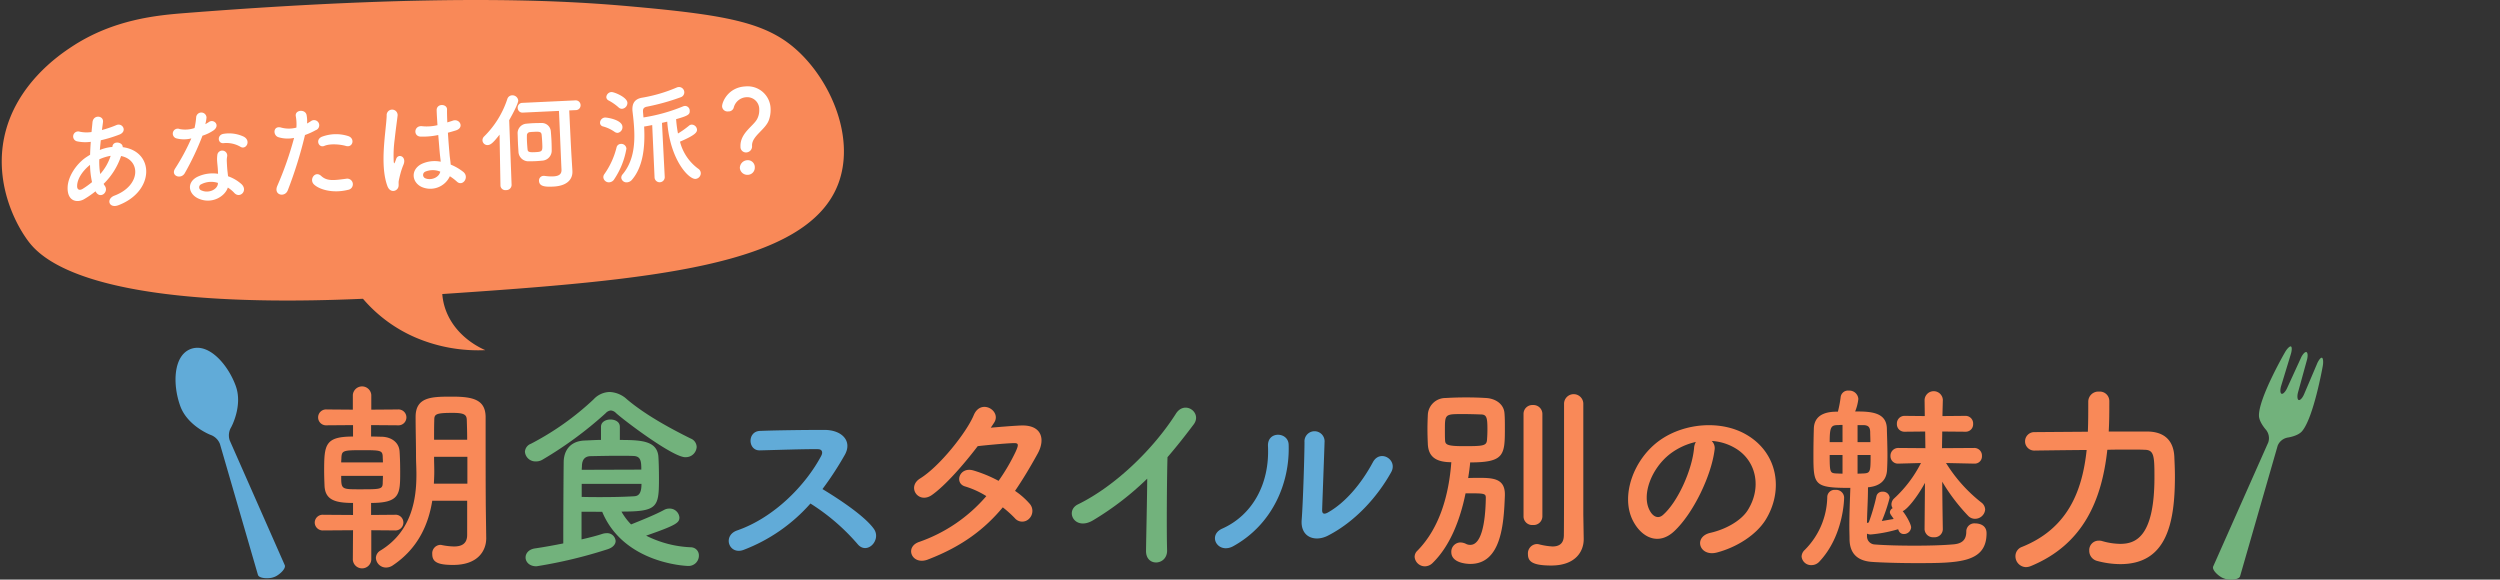 <svg xmlns="http://www.w3.org/2000/svg" xmlns:xlink="http://www.w3.org/1999/xlink" width="716" height="166" viewBox="0 0 716 166">
  <rect x="0" y="0" width="716" height="166" fill="#333333" stroke="none"/>
  <defs>
    <clipPath id="clip-path">
      <rect id="Rectangle_6174" data-name="Rectangle 6174" width="716" height="166" transform="translate(-0.5)" fill="none"/>
    </clipPath>
  </defs>
  <g id="type_title" transform="translate(0.5 0)">
    <g id="Group_6171" data-name="Group 6171" transform="translate(0 0)" clip-path="url(#clip-path)">
      <path id="Path_27493" data-name="Path 27493" d="M228.506,15.082C219.738,6.657,208.779,4.432,181.39,1.945c-16.525-1.5-51.784-4.256-128.915,1.8C44.637,4.36,31.962,5.5,20.024,13.4,16.8,15.529,3.8,24.128.675,39.492c-2.525,12.41,2.544,23.56,6.7,29.277,3.443,4.737,16.847,20.287,96.081,16.8a41.271,41.271,0,0,0,15.333,11.213,45.639,45.639,0,0,0,19.694,3.5c-1.755-.773-7.678-3.626-10.707-10.013a17.09,17.09,0,0,1-1.606-6.057c59.781-4.028,104.2-7.978,113.316-31.339,4.942-12.67-1.441-28.627-10.978-37.789" transform="translate(0 0)" fill="#f98958"/>
      <path id="Path_27494" data-name="Path 27494" d="M20.682,43.858A26.246,26.246,0,0,1,17.4,46.125c-1.877,1.082-4.844.724-4.7-3.447.108-3.051,2.428-6.547,5.165-8.477q.588-.4,1.269-.805c.037-1.183.1-2.428.2-3.707a11.6,11.6,0,0,1-3.889-.128,1.437,1.437,0,1,1,.74-2.77,9.335,9.335,0,0,0,3.361.092c.08-.906.192-1.843.272-2.78.233-2.311,3.265-1.955,3.01-.079-.089.782-.207,1.563-.3,2.282A30.709,30.709,0,0,0,26.657,24.9c1.768-.765,3.256,1.805.844,2.727a38.882,38.882,0,0,1-5.3,1.617c-.108,1-.192,1.9-.273,2.779a12.44,12.44,0,0,1,3.221-.835l.371-.018,0-.061c.132-1.84,3.013-1.385,2.96.108,9.131,1.218,9.2,12.649-1.208,16.618-2.746,1.062-3.657-1.785-1.153-2.741,7.6-2.875,7.568-10.205,1.889-11.337a20.017,20.017,0,0,1-5,7.973,3.829,3.829,0,0,0,.37.6c1.169,1.747-1.311,3.853-2.593,1.707Zm-1.568-7.571c-2.364,1.914-3.657,4.178-3.694,6.015-.036,1.245.808,1.33,1.593.857a24.723,24.723,0,0,0,2.676-1.927,24.64,24.64,0,0,1-.575-4.945m5.814-2.574a13.165,13.165,0,0,0-3.155.988,20.864,20.864,0,0,0,.262,4.213,14.554,14.554,0,0,0,2.987-5.205Z" transform="translate(6.169 10.929)" fill="#fff"/>
      <path id="Path_27495" data-name="Path 27495" d="M34.175,29.135a1.421,1.421,0,1,1,.776-2.709,8.257,8.257,0,0,0,4.242-.293,20.059,20.059,0,0,0,.474-3.159,1.486,1.486,0,0,1,2.957.14,10.465,10.465,0,0,1-.343,1.912,10.045,10.045,0,0,0,.967-.574c1.348-1.059,3.391.773,1.474,2.291a11.878,11.878,0,0,1-3.251,1.582,78.195,78.195,0,0,1-5.058,10.71c-1.059,1.914-4.092.844-2.822-1.235a60.7,60.7,0,0,0,4.685-8.7,8.477,8.477,0,0,1-4.1.037M40.33,46.341c-2.951-1.322-3.45-4.655-.324-6.232a10.157,10.157,0,0,1,5.924-.869c-.015-.34-.031-.682-.051-1.085-.036-.774-.134-1.547-.2-2.321a9.2,9.2,0,0,1,.056-2.085,1.425,1.425,0,0,1,2.816.426,6.238,6.238,0,0,0-.117,1.467c.034.713.071,1.487.144,2.386.058.587.15,1.235.214,1.915a11.276,11.276,0,0,1,3.9,2.3c1.862,1.871-.547,4.19-2.119,2.461a9.047,9.047,0,0,0-1.843-1.528c-.783,2.522-4.557,4.875-8.4,3.16m.8-4.11a.943.943,0,0,0,.116,1.8c1.9.843,4.373-.175,4.636-1.865.027-.1-.01-.217.016-.312a6.236,6.236,0,0,0-4.768.379m6.377-11.765c-1.7.174-1.948-2.394.03-2.675a9.832,9.832,0,0,1,5.756.817c2.168,1.174.676,3.822-.889,2.932a7.978,7.978,0,0,0-4.9-1.074" transform="translate(16.021 10.537)" fill="#fff"/>
      <path id="Path_27496" data-name="Path 27496" d="M56.368,44.145c-.835,2.122-4.162,1.377-2.982-1.319a96.537,96.537,0,0,0,4.794-13.71,9.087,9.087,0,0,1-4.55-.221c-1.614-.609-1.435-3.446.929-2.716a8.311,8.311,0,0,0,4.288-.016,13.494,13.494,0,0,0-.189-3.346c-.208-1.762,2.7-1.993,3.094-.3a9.45,9.45,0,0,1,.149,2.478c.423-.236.785-.471,1.147-.706A1.481,1.481,0,1,1,64.381,26.9a20.021,20.021,0,0,1-3.074,1.388,122.264,122.264,0,0,1-4.939,15.862M63.836,42.4c-1.4-1.425.4-3.966,2.094-2.4,1.658,1.538,3.541,1.294,7.153.813a1.612,1.612,0,1,1,.553,3.175c-4.452,1.11-8.364-.134-9.8-1.59M66.83,31.411c-1.584.664-2.664-1.832-.651-2.642a11.514,11.514,0,0,1,7.447-.195c2.113.646,1.4,3.413-.581,2.854-1.762-.508-4.6-.716-6.215-.018" transform="translate(25.545 10.38)" fill="#fff"/>
      <path id="Path_27497" data-name="Path 27497" d="M74.692,43.438c-1.14-3.085-1.233-7.089-1.007-10.859s.744-7.275.805-9.3a1.572,1.572,0,1,1,3.135-.086c-.153,1.406-.553,4.128-.832,6.782a34.489,34.489,0,0,0-.284,6.508c.088.556.123.646.4.012.085-.19.276-.758.331-.917.642-1.522,3.048-.578,2.04,1.8a19.173,19.173,0,0,0-.845,2.495c-.212.788-.364,1.477-.467,1.979-.205.881.236,1.73-.5,2.51-.771.783-2.172.725-2.777-.926m9.673.2c-2.77-1.422-3-4.954.158-6.532a8.813,8.813,0,0,1,5.441-.629c-.024-.5-.108-.96-.166-1.547-.153-1.266-.327-3.651-.535-6.1a21.27,21.27,0,0,1-5.074.456c-2.147-.085-1.926-3.265.48-2.975a13.028,13.028,0,0,0,4.369-.3c-.114-1.736-.218-3.315-.233-4.278-.033-2.019,3.019-1.883,2.973-.2-.019.871.009,2.174.08,3.694.522-.18,1.073-.33,1.562-.508,1.988-.715,3.453,2.045.817,2.82-.736.221-1.471.441-2.208.632.144,2.416.351,4.831.484,6.348.068.773.241,1.791.318,2.782a14.792,14.792,0,0,1,3.609,2.1c1.844,1.53-.23,4.331-1.857,2.761a14.308,14.308,0,0,0-2-1.522,6.162,6.162,0,0,1-8.217,3m5.45-4.327a5.6,5.6,0,0,0-4.285.016,1.035,1.035,0,0,0-.1,1.838c1.528.767,4.009,0,4.416-1.856Z" transform="translate(35.755 9.839)" fill="#fff"/>
      <path id="Path_27498" data-name="Path 27498" d="M97.551,29.634c-1.7,2.193-2.5,2.945-3.37,2.987a1.422,1.422,0,0,1-1.522-1.327,1.517,1.517,0,0,1,.473-1.141,26.706,26.706,0,0,0,6.643-10.722,1.494,1.494,0,0,1,1.349-1.058,1.674,1.674,0,0,1,1.777,1.471c.039.837-1.7,4.088-2.593,5.652L101,44.046a1.509,1.509,0,0,1-1.58,1.473,1.4,1.4,0,0,1-1.612-1.26l0-.062Zm5.27,2.394c-.046-.993-.062-1.987-.1-2.761a2.72,2.72,0,0,1,2.386-2.755c.62-.059,1.3-.122,1.952-.153.835-.039,1.675-.048,2.421-.052a2.585,2.585,0,0,1,2.75,2.327c.067.743.146,1.764.192,2.756.048,1.022.062,1.985.065,2.7a2.876,2.876,0,0,1-2.532,2.978c-.649.062-1.361.128-2.106.162s-1.458.039-2.143.039a2.844,2.844,0,0,1-2.737-2.7c-.033-.651-.105-1.58-.152-2.541m15.6,8,0,.061c.1,2.077-1.2,4.22-5.479,4.422-2.169.1-4.006.033-4.083-1.611a1.326,1.326,0,0,1,1.3-1.461,1.377,1.377,0,0,1,.342.015,12.622,12.622,0,0,0,2.461.134c1.7-.08,2.391-.7,2.331-1.942-.144-3.07-.505-12.1-.727-16.808l-10.326.486a1.359,1.359,0,0,1-1.492-1.328,1.341,1.341,0,0,1,1.36-1.462l15.1-.71a1.394,1.394,0,0,1,1.554,1.325,1.376,1.376,0,0,1-1.423,1.465l-1.828.086c.174,3.721.513,10.883.642,12.959Zm-8.646-8.109c-.039-.838-.114-1.765-.168-2.26-.105-.9-.728-.9-2.183-.831-.435.021-.838.04-1.147.086a.912.912,0,0,0-.886.973c-.016.343-.015,1.027.018,1.74.042.868.116,1.8.169,2.26.062.649.446.848,1.964.777,2.357-.111,2.352-.2,2.232-2.746" transform="translate(45.022 8.926)" fill="#fff"/>
      <path id="Path_27499" data-name="Path 27499" d="M119.479,29.606a10.39,10.39,0,0,0-3.334-1.553,1.058,1.058,0,0,1-.826-.985,1.532,1.532,0,0,1,1.419-1.559c.527-.025,4.906.608,5,2.655a1.635,1.635,0,0,1-1.379,1.741,1.549,1.549,0,0,1-.884-.3m-1.526,14.459a1.58,1.58,0,0,1-1.682-1.412,1.445,1.445,0,0,1,.3-.947,22.578,22.578,0,0,0,3.492-7.685,1.3,1.3,0,0,1,1.227-.958,1.463,1.463,0,0,1,1.588,1.355,22.425,22.425,0,0,1-3.474,8.74,1.8,1.8,0,0,1-1.449.906m2.657-21.473a14.16,14.16,0,0,0-2.86-1.979,1.145,1.145,0,0,1-.633-.933,1.558,1.558,0,0,1,1.483-1.468c.684-.033,4.481,1.437,4.56,3.08a1.691,1.691,0,0,1-1.505,1.718,1.357,1.357,0,0,1-1.045-.418m9.654,5.077c-.832.163-1.632.325-2.311.419l.016.342c.248,5.27-.226,11.042-3.465,14.86a2.052,2.052,0,0,1-1.455.783,1.5,1.5,0,0,1-1.646-1.29,1.474,1.474,0,0,1,.389-1.012c3.028-3.623,3.528-8.245,3.315-12.74-.079-1.706-.254-3.407-.453-5.015-.009-.186-.049-.37-.056-.556-.1-2.015.651-3.294,2.872-3.646a43.363,43.363,0,0,0,9.777-2.884,1.74,1.74,0,0,1,.646-.155,1.525,1.525,0,0,1,1.562,1.481,1.482,1.482,0,0,1-1.022,1.446,64.216,64.216,0,0,1-9.6,2.688c-.988.171-1.245.618-1.21,1.363,0,.092.007.186.012.279.053.464.076.96.129,1.455a49.72,49.72,0,0,0,11.349-3.175,1.751,1.751,0,0,1,.554-.12,1.353,1.353,0,0,1,1.337,1.367c.051,1.053-.337,1.415-3.895,2.421a34.556,34.556,0,0,0,.535,4.107,25.526,25.526,0,0,0,3.187-2.263,1.2,1.2,0,0,1,.733-.282,1.55,1.55,0,0,1,1.528,1.419c.033.713-.363,1.539-4.872,3.461a13.8,13.8,0,0,0,5.213,7.742,1.561,1.561,0,0,1,.741,1.239,1.643,1.643,0,0,1-1.536,1.688c-1.923.091-7.278-5.437-8.073-16.4-.492.116-1.015.235-1.505.351l.792,15.529a1.46,1.46,0,0,1-2.915.138Z" transform="translate(56.032 8.151)" fill="#fff"/>
      <path id="Path_27500" data-name="Path 27500" d="M144.111,33.939c-.186-3.938,3.792-5.927,4.811-8.025a5.3,5.3,0,0,0,.562-2.575,3.45,3.45,0,0,0-3.71-3.585,3.952,3.952,0,0,0-3.615,3.059,1.523,1.523,0,0,1-1.538,1.006,1.543,1.543,0,0,1-1.776-1.409c-.053-1.147,1.636-5.514,6.752-5.755a6.574,6.574,0,0,1,7.141,6.47,8.686,8.686,0,0,1-.474,3.129c-.987,2.843-4.973,4.615-4.84,7.435a1.73,1.73,0,0,1-1.652,1.881,1.566,1.566,0,0,1-1.661-1.632m2.056,8.045a2.149,2.149,0,0,1-2.236-1.945A2.242,2.242,0,0,1,145.97,37.8a2,2,0,0,1,2.241,2.04,2.064,2.064,0,0,1-2.043,2.146" transform="translate(67.464 8.088)" fill="#fff"/>
      <path id="Path_27501" data-name="Path 27501" d="M76.527,115.669v8.446a2.649,2.649,0,0,1-5.287,0l.058-8.446-8.5.058a2.3,2.3,0,0,1-2.471-2.241,2.27,2.27,0,0,1,2.471-2.241l8.5.058v-3.447c-5.23,0-7.929-.92-8.159-4.826-.056-1.322-.114-2.872-.114-4.424,0-7.47.287-9.768,8.273-9.768V85.563l-7.526.058a2.278,2.278,0,1,1,0-4.539l7.468.058V76.945a2.65,2.65,0,0,1,5.287,0v4.195l7.583-.058a2.278,2.278,0,1,1,0,4.539l-7.642-.058v3.275c1.379,0,2.529.058,3.16.058,2.758.114,4.826,1.666,5,4.195.114,1.666.172,3.791.172,5.8,0,6.377,0,8.964-8.331,8.964V111.3l6.78-.058a2.238,2.238,0,0,1,2.471,2.241,2.269,2.269,0,0,1-2.471,2.241Zm3.331-19.419c0-.632-.058-1.263-.058-1.782-.114-1.666-.746-1.724-5.86-1.724-5.516,0-5.86.116-5.975,2.184,0,.4-.058.862-.058,1.321ZM67.907,100.1c0,3.85.058,3.85,5.285,3.85,5.862,0,6.551,0,6.608-1.724,0-.632.058-1.321.058-2.126Zm36.081,7.125h-10c-1.034,6.435-3.848,13.559-11.376,18.557a3.419,3.419,0,0,1-1.838.575,2.913,2.913,0,0,1-2.93-2.758,2.539,2.539,0,0,1,1.322-2.126c9.134-5.572,10.284-15.11,10.284-21.716,0-2.01-.114-3.792-.114-5.057,0-4.079-.116-7.412-.116-11.49,0-5.8,4.71-5.8,10.514-5.8,5.918,0,9.48.862,9.538,5.8v6.205c0,17.754.058,19.592.058,20.339l.114,8.1v.116c0,3.389-2.184,7.64-9.48,7.64-4.367,0-5.976-.8-5.976-3.1a2.417,2.417,0,0,1,2.241-2.643,1.626,1.626,0,0,1,.519.056,19.208,19.208,0,0,0,3.446.4c2.184,0,3.792-.747,3.792-3.331Zm.058-12.581H94.508v.345c0,1.149.058,2.47.058,3.9,0,1.092-.058,2.242-.114,3.449h9.594Zm-.058-4.884c0-2.068-.056-4.022-.114-5.746-.056-1.493-.862-1.952-4.079-1.952-4.654,0-5.229.345-5.229,1.952-.058,1.782-.058,3.734-.058,5.746Z" transform="translate(29.311 36.187)" fill="#f98958"/>
      <path id="Path_27502" data-name="Path 27502" d="M146.749,94.229c-3.5,0-17.061-10.168-19.822-12.639a2.316,2.316,0,0,0-1.492-.747,2.288,2.288,0,0,0-1.495.805A109.547,109.547,0,0,1,105.9,94.918a3.51,3.51,0,0,1-1.9.517,3.014,3.014,0,0,1-3.159-2.758,2.593,2.593,0,0,1,1.725-2.3,79.993,79.993,0,0,0,17.923-12.7,6.469,6.469,0,0,1,4.6-2.126,7.758,7.758,0,0,1,5,2.126c5.114,4.309,11.951,8.1,18.214,11.2a2.674,2.674,0,0,1,1.724,2.412,3.106,3.106,0,0,1-3.276,2.93m-29.7,15.629v7.927c2.242-.517,4.309-1.034,6.034-1.608a3.857,3.857,0,0,1,1.091-.172,2.428,2.428,0,0,1,2.642,2.241c0,.862-.689,1.838-2.3,2.355a135.451,135.451,0,0,1-20.394,4.884c-2.012,0-3.1-1.265-3.1-2.529,0-1.149.859-2.3,2.642-2.585,2.756-.4,5.514-.918,8.156-1.435,0-7.929.059-17.926.116-23.326.058-3.391,1.954-5.976,5.975-6.149,1.667-.058,3.217-.172,4.712-.172V85.5c0-1.379,1.379-2.068,2.7-2.068,1.379,0,2.7.689,2.7,2.068v3.792c6.089,0,10.571.23,11.033,4.654.113,1.667.171,4.137.171,6.377,0,8.273-.4,9.48-10.746,9.48a17.134,17.134,0,0,0,2.759,3.678c2.415-.978,6.779-2.7,9.422-4.138a3.084,3.084,0,0,1,1.493-.4,2.81,2.81,0,0,1,2.93,2.527c0,1.493-.746,2.183-9.536,5.229a31.3,31.3,0,0,0,12.813,3.331,2.32,2.32,0,0,1,2.3,2.413,2.962,2.962,0,0,1-3.159,2.93c-.23,0-18.329-.574-24.535-15.511Zm17.122-12.065c0-2.471-.174-3.85-2.3-3.908-1.379-.056-2.759-.056-4.254-.056-2.413,0-5,.056-8.042.114-1.608.058-2.355,1.034-2.413,2.758,0,.345-.058.747-.058,1.149ZM117.1,101.871V105.6c2.068.058,3.906.058,5.572.058,3.334,0,6.149-.058,9.309-.23,1.033-.058,2.241-.287,2.241-3.562Z" transform="translate(49 36.713)" fill="#72b27c"/>
      <path id="Path_27503" data-name="Path 27503" d="M144.384,117.222c-4.193,1.551-6.147-4.08-1.838-5.574,10.456-3.62,19.534-12.811,24.073-21.372.517-.978.287-1.9-.976-1.9-3.621-.058-11.55.229-16.6.345-3.447.114-3.678-5.4,0-5.574,4.193-.172,12.641-.287,18.443-.287,5.169,0,8.1,3.275,5.859,7.181a91.683,91.683,0,0,1-6.377,9.767c4.77,2.872,12.065,7.7,14.709,11.376,2.3,3.217-2.01,7.7-4.71,4.309a59.8,59.8,0,0,0-13.444-11.548,48.554,48.554,0,0,1-19.132,13.272" transform="translate(68.086 40.264)" fill="#61abd8"/>
      <path id="Path_27504" data-name="Path 27504" d="M180.1,122.135c-4.6,1.78-6.837-3.62-2.47-5.057a44.717,44.717,0,0,0,19.189-13.1,25.171,25.171,0,0,0-6.033-2.758c-3.218-.86-1.724-5.744,2.3-4.6a38.066,38.066,0,0,1,7.239,2.988,56.311,56.311,0,0,0,4.826-8.217c1.092-2.354.862-2.642-.63-2.584-2.3.056-8.217.632-10.171.862-4.021,5.285-9.308,11.318-13.158,14.018-3.847,2.643-7.238-2.355-3.331-4.768,5.574-3.447,13.272-13.158,15.34-18.1,2.01-4.883,7.929-1.321,5.918,2.01q-.432.691-1.034,1.551c2.814-.229,5.975-.516,8.731-.632,5.918-.172,6.953,3.964,4.712,8.043-2.125,3.85-4.251,7.412-6.492,10.687a21.654,21.654,0,0,1,4.137,3.62,3.113,3.113,0,0,1-.116,4.367,2.759,2.759,0,0,1-4.079-.172,32.551,32.551,0,0,0-3.446-3.1c-5.114,6.147-11.55,11.146-21.431,14.938" transform="translate(85.168 38.109)" fill="#f98958"/>
      <path id="Path_27505" data-name="Path 27505" d="M212.4,110.8c-5.287,3.217-8.273-2.643-4.367-4.539,10.572-5.171,21.546-15.742,28.037-25.969,2.528-3.964,7.584-.287,5.113,3.046-2.585,3.447-5.055,6.55-7.526,9.422-.172,5.86-.288,20.913-.114,26.658.114,4.366-6.091,4.883-6.033.172.056-4.6.287-13.962.343-20.684A83.917,83.917,0,0,1,212.4,110.8" transform="translate(100.214 38.179)" fill="#72b27c"/>
      <path id="Path_27506" data-name="Path 27506" d="M235.928,111.007c8.5-3.792,13.617-12.639,13.1-23.612-.23-4.425,5.8-4.137,5.918-.461.4,10.859-4.539,22.81-15.8,29.072-4.422,2.471-7.583-3.045-3.217-5m30.164,2.068c-3.736,1.838-7.814.345-7.412-4.6.4-5.171.805-18.844.805-22.235a2.882,2.882,0,1,1,5.744,0c-.058,2.241-.633,17.409-.689,19.363-.058,1.263.631,1.379,1.724.747,4.941-2.816,9.48-8.159,12.811-14.364,2.068-3.85,7.239-.689,5.229,2.872-3.964,7.125-10.4,14.25-18.213,18.213" transform="translate(113.622 40.388)" fill="#61abd8"/>
      <path id="Path_27507" data-name="Path 27507" d="M277.439,124.358a3.174,3.174,0,0,1-2.126.918,2.959,2.959,0,0,1-2.988-2.7,2.424,2.424,0,0,1,.8-1.782c6.435-6.548,9.021-16.086,9.71-25.336-5.057,0-6.55-2.126-6.722-5.113-.057-1.322-.114-2.874-.114-4.367,0-1.551.058-3.045.114-4.195a5.046,5.046,0,0,1,5.055-4.71c1.955-.116,3.964-.172,5.92-.172s3.906.056,5.744.172c2.756.172,5.055,1.782,5.229,4.366.114,1.207.114,2.816.114,4.424,0,7.584-.23,9.654-9.941,9.654-.114,1.435-.343,2.987-.574,4.48,1.092-.056,2.183-.056,3.159-.056,4.024,0,7.355.229,7.355,4.712v.287c-.288,8.216-1.036,19.648-9.883,19.648-1.263,0-5.458-.343-5.458-3.389a2.647,2.647,0,0,1,2.585-2.758,3.67,3.67,0,0,1,1.609.4,2.529,2.529,0,0,0,1.263.287c3.045,0,4.311-5.86,4.425-13.444,0-1.321-.4-1.321-5.8-1.321-1.551,7.642-4.483,15.168-9.48,19.994m8.675-42.688c-5.113,0-5.113,0-5.113,4.654,0,1.091,0,2.126.056,2.93.058,1.207.747,1.609,5.287,1.609,5.572,0,6.606-.058,6.721-1.84.058-.8.114-1.78.114-2.814,0-3.275-.114-4.425-1.838-4.425-1.551-.056-3.446-.114-5.227-.114m17.407,0a2.53,2.53,0,0,1,2.7-2.585,2.559,2.559,0,0,1,2.7,2.585v29.3a2.5,2.5,0,0,1-2.7,2.471,2.472,2.472,0,0,1-2.7-2.471Zm17.236,35.736v.116c0,3.446-2.3,7.526-9.308,7.526-5.572,0-6.664-1.265-6.664-3.275a2.662,2.662,0,0,1,2.471-2.874,2.333,2.333,0,0,1,.631.058,19.8,19.8,0,0,0,3.908.632c1.724,0,3.217-.632,3.275-3.1.057-2.125.057-18.1.057-28.783V78.625a2.76,2.76,0,0,1,5.516,0v31.829Z" transform="translate(132.322 36.919)" fill="#f98958"/>
      <path id="Path_27508" data-name="Path 27508" d="M338.226,89.112c-.92,7.3-6.091,18.156-11.606,23.269-4.424,4.079-9.25,1.838-11.777-3.1-3.62-7.125.229-17.81,7.929-23.153,7.065-4.884,17.581-5.688,24.819-1.322,8.9,5.343,10.342,15.915,5.343,24.131-2.7,4.425-8.33,7.985-14.018,9.48-5.055,1.321-6.838-4.481-1.9-5.63,4.367-.978,8.792-3.449,10.688-6.435,4.079-6.434,2.527-13.961-3.16-17.581a14.912,14.912,0,0,0-7.125-2.3,2.874,2.874,0,0,1,.805,2.642M325.471,90.2c-5.343,4.137-8.216,11.777-5.8,16.2.862,1.666,2.355,2.528,3.791,1.263,4.311-3.791,8.331-12.926,8.906-19.131a4.1,4.1,0,0,1,.516-1.782,19.049,19.049,0,0,0-7.41,3.447" transform="translate(152.314 39.819)" fill="#f98958"/>
      <path id="Path_27509" data-name="Path 27509" d="M349.728,125.272a2.729,2.729,0,0,1-2.816-2.471,2.683,2.683,0,0,1,.92-1.9,21.93,21.93,0,0,0,6.434-15.226,2.091,2.091,0,0,1,2.3-1.952,2.294,2.294,0,0,1,2.528,2.125c0,.116,0,10.859-7.067,18.385a3.033,3.033,0,0,1-2.3,1.036m37.632-10.227a2.361,2.361,0,0,1-2.585,2.241,2.425,2.425,0,0,1-2.643-2.3v-.056l.116-13.214c-2.184,4.021-5,7.526-6.378,8.1,1.092,1.322,2.413,3.792,2.413,4.654a2.066,2.066,0,0,1-2.068,1.9,1.564,1.564,0,0,1-1.551-1.149l-.114-.23a39.356,39.356,0,0,1-7.756,1.495,2.282,2.282,0,0,1-1.15-.23v.689a2.321,2.321,0,0,0,2.241,2.413c2.874.229,7.125.345,11.318.345,4.253,0,8.5-.116,11.434-.4,2.7-.287,3.447-1.724,3.447-3.678a2.307,2.307,0,0,1,2.585-2.3c.746,0,3.217.23,3.217,2.816,0,8.5-8.043,8.56-20.167,8.56-5.055,0-10.111-.172-12.583-.345-4.308-.287-6.434-2.471-6.492-6.492,0-1.207-.057-2.3-.057-3.333,0-4.424.172-7.7.287-11.376-10.456,0-10.572-.8-10.572-9.536,0-2.7.058-5.574.116-7.412.114-4.884,5.113-4.884,6.895-4.884a32.343,32.343,0,0,0,.8-4.251,2.107,2.107,0,0,1,2.3-1.782,2.578,2.578,0,0,1,2.756,2.413,13.522,13.522,0,0,1-.918,3.562c4.251,0,8.9.116,9.079,4.77.056,2.3.172,5.171.172,7.871,0,1.551-.058,2.987-.116,4.193-.172,2.643-1.724,4.539-5.458,4.884,0,3.678-.23,6.608-.288,10.226l.517-.171a57.133,57.133,0,0,0,2.184-7.47,1.679,1.679,0,0,1,1.78-1.321,1.872,1.872,0,0,1,2.012,1.724,44.869,44.869,0,0,1-2.241,6.664c1.149-.172,2.3-.4,3.389-.575-.287-.517-.633-.918-.8-1.207a1.529,1.529,0,0,1-.287-.746,1.458,1.458,0,0,1,.8-1.149,1.943,1.943,0,0,1-.346-1.15,2.374,2.374,0,0,1,.805-1.666A35.616,35.616,0,0,0,381.1,96.026l-6.435.174h-.057a2.125,2.125,0,0,1-2.242-2.184,2.219,2.219,0,0,1,2.242-2.3h.057l7.7.059-.058-4.77-5.8.058h-.057a2.138,2.138,0,0,1-2.242-2.241,2.183,2.183,0,0,1,2.242-2.3h.057l5.688.058-.058-4.6v-.058a2.619,2.619,0,0,1,5.229,0v.058s-.056,1.78-.116,4.6l6.551-.058h.058a2.168,2.168,0,0,1,2.181,2.3,2.119,2.119,0,0,1-2.181,2.241H393.8l-6.608-.058c0,1.493-.058,3.1-.058,4.77l9.193-.059a2.183,2.183,0,0,1,2.241,2.3,2.076,2.076,0,0,1-2.183,2.184h-.058l-8.043-.174a43.327,43.327,0,0,0,10.054,11.262,2.665,2.665,0,0,1,1.15,2.068A2.9,2.9,0,0,1,396.551,112a2.654,2.654,0,0,1-1.895-.805,54.123,54.123,0,0,1-7.47-9.823c.057,6.893.172,13.615.172,13.615ZM358.634,85.111c-.575,0-1.15.058-1.551.058-1.783.056-2.126.746-2.126,4.883h3.678Zm0,8.618h-3.678c0,5,.114,5.171,1.838,5.285.4,0,1.034.058,1.84.058Zm7.985-3.678c0-1.091-.058-2.125-.058-2.93-.058-1.435-.574-1.952-2.125-1.952h-1.495v4.883Zm-3.678,3.678v5.343c.8,0,1.437-.058,1.78-.058,1.9-.114,1.955-.517,1.955-5.285Z" transform="translate(168.564 36.581)" fill="#f98958"/>
      <path id="Path_27510" data-name="Path 27510" d="M425.991,86.912c4.251.058,7.354,2.068,7.642,7.123.058,1.495.172,3.505.172,5.746,0,13.846-2.585,25.107-15.629,25.107a25.747,25.747,0,0,1-6.664-.92,2.968,2.968,0,0,1-2.241-2.93,2.7,2.7,0,0,1,2.7-2.872,3.028,3.028,0,0,1,.978.114,19.243,19.243,0,0,0,5.171.805c4.251,0,9.823-1.724,9.823-19.074,0-6.147-.114-7.871-2.871-7.871-1.034-.058-2.585-.058-4.425-.058s-3.964,0-6.2.058c-1.551,14.19-6.724,27.06-21.948,33.323a3.956,3.956,0,0,1-1.379.287,3.112,3.112,0,0,1-2.987-3.16,2.807,2.807,0,0,1,1.895-2.642c12.985-5.229,17.236-15.8,18.5-27.751-7.758.058-15.054.172-15.054.172h-.058a2.644,2.644,0,0,1,.058-5.285s7.47-.058,15.4-.114c.114-2.816.114-5.746.114-8.618v-.058a2.884,2.884,0,0,1,3.1-2.814,2.714,2.714,0,0,1,2.93,2.7c0,2.93,0,5.8-.172,8.733Z" transform="translate(188.591 36.676)" fill="#f98958"/>
      <path id="Path_27511" data-name="Path 27511" d="M457.65,72.365c.207-1.169.1-2.224-.232-2.346s-.978.678-1.429,1.774L452.324,80.4c-.452,1.1-1.16,1.872-1.575,1.721s-.478-1.205-.144-2.343l2.487-9.042c.334-1.14.279-2.19-.123-2.336s-1.119.623-1.594,1.71l-3.906,8.525c-.475,1.088-1.2,1.854-1.618,1.7s-.459-1.2-.1-2.331l2.728-8.948c.358-1.131.379-2.156.045-2.278s-1.092.62-1.685,1.648c0,0-7.58,13.135-7.464,18.2.043,1.866,2,4.012,2,4.012a3.812,3.812,0,0,1,.672,3.6L426.262,129.8c-.431,1.105,1.8,2.95,2.912,3.355l.4.146c1.114.406,4.008.425,4.388-.7l10.767-37.387a3.814,3.814,0,0,1,2.831-2.33s2.88-.383,4.113-1.786c3.343-3.8,5.979-18.737,5.979-18.737" transform="translate(207.093 32.442)" fill="#72b27c"/>
      <path id="Path_27512" data-name="Path 27512" d="M50.747,77.964c-2.27-6.238-7.808-12.438-12.853-10.6s-5.3,10.144-3.03,16.383c2.065,5.673,8.583,8.2,8.583,8.2a4.512,4.512,0,0,1,2.762,2.614L57.1,132.077c.374,1.126,3.262,1.108,4.377.7l.4-.144c1.114-.407,3.339-2.25,2.9-3.352L49.01,93.544a4.515,4.515,0,0,1,.435-3.779s3.367-6.128,1.3-11.8" transform="translate(16.275 32.572)" fill="#61abd8"/>
    </g>
  </g>
</svg>
